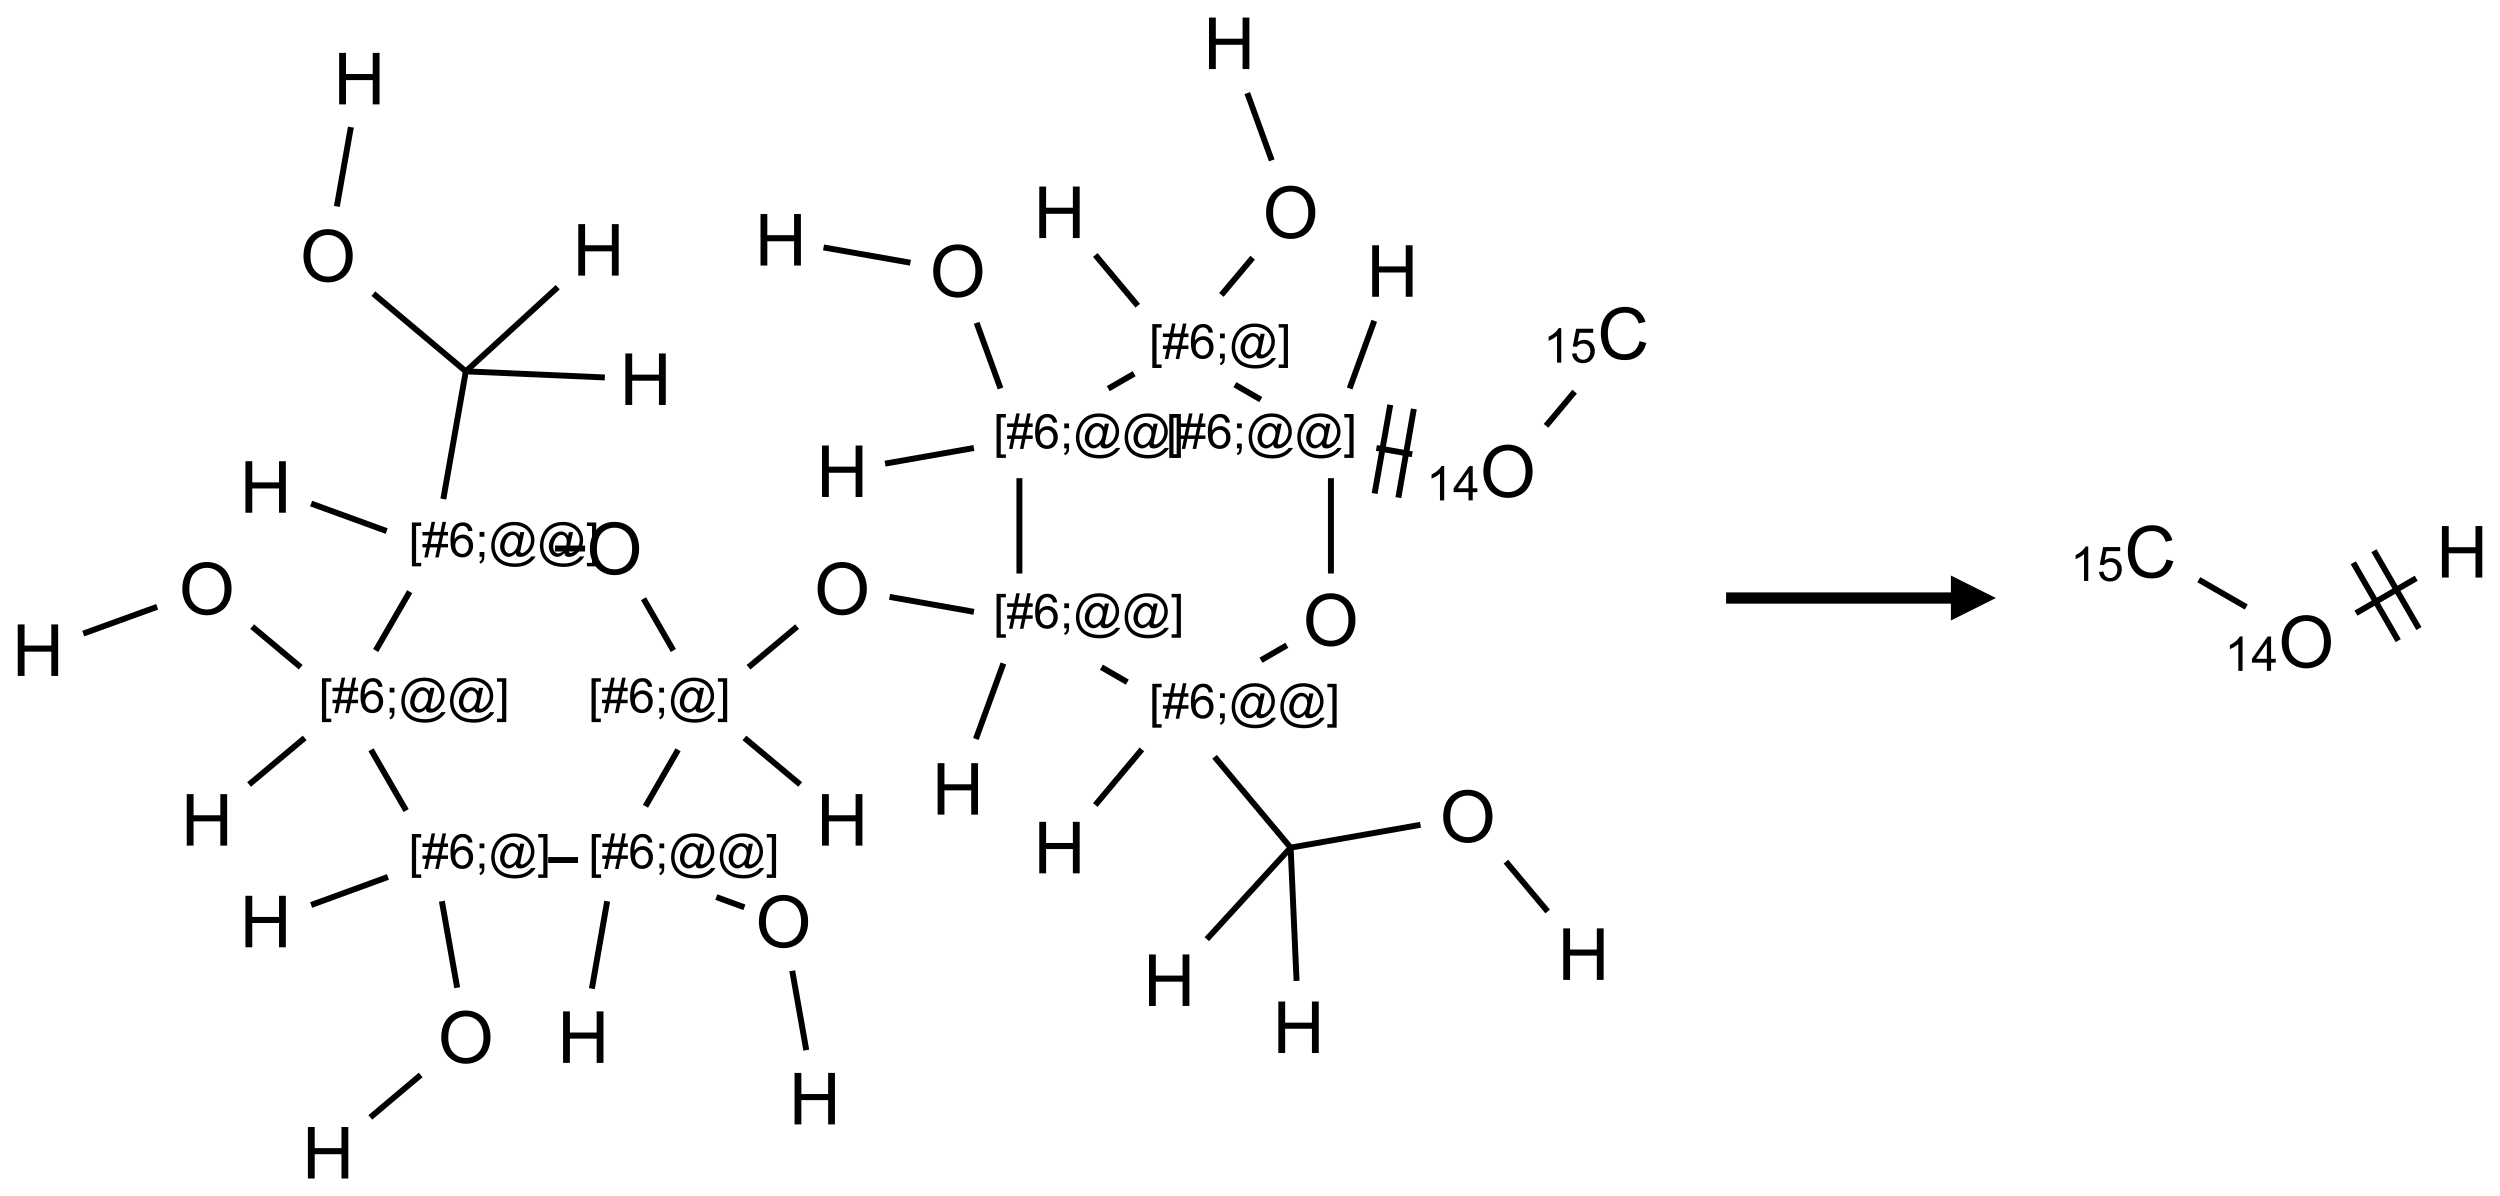 <?xml version="1.0" encoding="UTF-8"?>
<svg xmlns="http://www.w3.org/2000/svg" xmlns:xlink="http://www.w3.org/1999/xlink" width="556" height="266" viewBox="0 0 556 266">
<defs>
<g>
<g id="glyph-0-0">
<path d="M 2 0 L 2 -10 L 10 -10 L 10 0 Z M 2.25 -0.25 L 9.75 -0.25 L 9.75 -9.75 L 2.25 -9.75 Z M 2.25 -0.25 "/>
</g>
<g id="glyph-0-1">
<path d="M 0.773 -5.578 C 0.773 -7.48 1.285 -8.969 2.305 -10.043 C 3.324 -11.117 4.645 -11.656 6.258 -11.656 C 7.316 -11.656 8.27 -11.402 9.117 -10.898 C 9.965 -10.395 10.613 -9.688 11.059 -8.785 C 11.504 -7.883 11.727 -6.855 11.727 -5.711 C 11.727 -4.551 11.492 -3.512 11.023 -2.594 C 10.555 -1.676 9.891 -0.984 9.031 -0.512 C 8.172 -0.039 7.246 0.195 6.25 0.195 C 5.172 0.195 4.207 -0.066 3.359 -0.586 C 2.512 -1.105 1.867 -1.816 1.43 -2.719 C 0.992 -3.621 0.773 -4.574 0.773 -5.578 Z M 2.336 -5.555 C 2.336 -4.176 2.707 -3.086 3.449 -2.293 C 4.191 -1.5 5.121 -1.102 6.242 -1.102 C 7.383 -1.102 8.32 -1.504 9.059 -2.305 C 9.797 -3.105 10.164 -4.246 10.164 -5.719 C 10.164 -6.652 10.008 -7.465 9.691 -8.16 C 9.375 -8.855 8.914 -9.395 8.309 -9.777 C 7.703 -10.16 7.02 -10.352 6.266 -10.352 C 5.191 -10.352 4.27 -9.984 3.496 -9.246 C 2.723 -8.508 2.336 -7.277 2.336 -5.555 Z M 2.336 -5.555 "/>
</g>
<g id="glyph-0-2">
<path d="M 1.281 0 L 1.281 -11.453 L 2.797 -11.453 L 2.797 -6.75 L 8.75 -6.75 L 8.75 -11.453 L 10.266 -11.453 L 10.266 0 L 8.75 0 L 8.75 -5.398 L 2.797 -5.398 L 2.797 0 Z M 1.281 0 "/>
</g>
<g id="glyph-0-3">
<path d="M 9.406 -4.016 L 10.922 -3.633 C 10.605 -2.387 10.031 -1.438 9.207 -0.785 C 8.383 -0.133 7.371 0.195 6.18 0.195 C 4.945 0.195 3.941 -0.055 3.168 -0.559 C 2.395 -1.062 1.805 -1.789 1.402 -2.742 C 1 -3.695 0.797 -4.719 0.797 -5.812 C 0.797 -7.004 1.023 -8.047 1.48 -8.934 C 1.938 -9.82 2.586 -10.496 3.426 -10.957 C 4.266 -11.418 5.191 -11.648 6.203 -11.648 C 7.348 -11.648 8.312 -11.355 9.094 -10.773 C 9.875 -10.191 10.418 -9.371 10.727 -8.312 L 9.234 -7.961 C 8.969 -8.793 8.582 -9.402 8.078 -9.781 C 7.574 -10.16 6.938 -10.352 6.172 -10.352 C 5.293 -10.352 4.555 -10.141 3.965 -9.719 C 3.375 -9.297 2.957 -8.73 2.719 -8.02 C 2.48 -7.309 2.359 -6.574 2.359 -5.82 C 2.359 -4.848 2.5 -3.996 2.785 -3.27 C 3.07 -2.543 3.512 -2 4.109 -1.641 C 4.707 -1.281 5.355 -1.102 6.055 -1.102 C 6.902 -1.102 7.621 -1.348 8.211 -1.836 C 8.801 -2.324 9.199 -3.051 9.406 -4.016 Z M 9.406 -4.016 "/>
</g>
<g id="glyph-1-0">
<path d="M 1.332 0 L 1.332 -6.668 L 6.668 -6.668 L 6.668 0 Z M 1.5 -0.168 L 6.5 -0.168 L 6.5 -6.5 L 1.5 -6.5 Z M 1.5 -0.168 "/>
</g>
<g id="glyph-1-1">
<path d="M 0.723 2.121 L 0.723 -7.637 L 2.793 -7.637 L 2.793 -6.859 L 1.66 -6.859 L 1.66 1.344 L 2.793 1.344 L 2.793 2.121 Z M 0.723 2.121 "/>
</g>
<g id="glyph-1-2">
<path d="M 0.535 0.129 L 0.988 -2.09 L 0.109 -2.09 L 0.109 -2.863 L 1.145 -2.863 L 1.531 -4.754 L 0.109 -4.754 L 0.109 -5.531 L 1.688 -5.531 L 2.141 -7.766 L 2.922 -7.766 L 2.469 -5.531 L 4.109 -5.531 L 4.562 -7.766 L 5.348 -7.766 L 4.895 -5.531 L 5.797 -5.531 L 5.797 -4.754 L 4.738 -4.754 L 4.348 -2.863 L 5.797 -2.863 L 5.797 -2.09 L 4.191 -2.09 L 3.738 0.129 L 2.957 0.129 L 3.406 -2.09 L 1.77 -2.09 L 1.316 0.129 Z M 1.926 -2.863 L 3.562 -2.863 L 3.953 -4.754 L 2.312 -4.754 Z M 1.926 -2.863 "/>
</g>
<g id="glyph-1-3">
<path d="M 5.309 -5.766 L 4.375 -5.691 C 4.293 -6.059 4.172 -6.328 4.02 -6.496 C 3.766 -6.762 3.453 -6.895 3.082 -6.895 C 2.785 -6.895 2.523 -6.812 2.297 -6.645 C 2 -6.43 1.77 -6.117 1.598 -5.703 C 1.43 -5.289 1.34 -4.703 1.332 -3.938 C 1.559 -4.281 1.836 -4.535 2.16 -4.703 C 2.488 -4.871 2.828 -4.953 3.188 -4.953 C 3.812 -4.953 4.344 -4.723 4.785 -4.262 C 5.223 -3.801 5.441 -3.207 5.441 -2.48 C 5.441 -2 5.34 -1.555 5.133 -1.145 C 4.926 -0.73 4.641 -0.418 4.281 -0.199 C 3.922 0.02 3.512 0.129 3.051 0.129 C 2.27 0.129 1.633 -0.156 1.141 -0.73 C 0.648 -1.305 0.402 -2.254 0.402 -3.574 C 0.402 -5.051 0.672 -6.121 1.219 -6.793 C 1.695 -7.375 2.336 -7.668 3.141 -7.668 C 3.742 -7.668 4.234 -7.5 4.617 -7.16 C 5 -6.824 5.23 -6.359 5.309 -5.766 Z M 1.48 -2.473 C 1.48 -2.152 1.547 -1.844 1.684 -1.547 C 1.82 -1.25 2.016 -1.027 2.262 -0.871 C 2.508 -0.719 2.766 -0.641 3.035 -0.641 C 3.434 -0.641 3.773 -0.801 4.059 -1.121 C 4.344 -1.441 4.484 -1.875 4.484 -2.422 C 4.484 -2.949 4.344 -3.367 4.062 -3.668 C 3.781 -3.973 3.426 -4.125 3 -4.125 C 2.578 -4.125 2.219 -3.973 1.922 -3.668 C 1.625 -3.363 1.48 -2.969 1.48 -2.473 Z M 1.48 -2.473 "/>
</g>
<g id="glyph-1-4">
<path d="M 0.949 -4.465 L 0.949 -5.531 L 2.016 -5.531 L 2.016 -4.465 Z M 0.949 0 L 0.949 -1.066 L 2.016 -1.066 L 2.016 0 C 2.016 0.391 1.945 0.711 1.809 0.949 C 1.668 1.191 1.449 1.379 1.145 1.512 L 0.887 1.109 C 1.082 1.023 1.23 0.895 1.324 0.727 C 1.418 0.559 1.469 0.316 1.48 0 Z M 0.949 0 "/>
</g>
<g id="glyph-1-5">
<path d="M 6.047 -0.848 C 5.82 -0.59 5.57 -0.379 5.289 -0.223 C 5.008 -0.062 4.73 0.016 4.449 0.016 C 4.141 0.016 3.84 -0.074 3.547 -0.254 C 3.254 -0.434 3.02 -0.715 2.836 -1.09 C 2.652 -1.465 2.562 -1.875 2.562 -2.324 C 2.562 -2.875 2.703 -3.43 2.988 -3.98 C 3.27 -4.535 3.621 -4.953 4.043 -5.23 C 4.461 -5.508 4.871 -5.645 5.266 -5.645 C 5.566 -5.645 5.855 -5.566 6.129 -5.41 C 6.402 -5.25 6.641 -5.012 6.84 -4.688 L 7.016 -5.496 L 7.949 -5.496 L 7.199 -2 C 7.094 -1.516 7.043 -1.246 7.043 -1.191 C 7.043 -1.098 7.078 -1.02 7.148 -0.949 C 7.219 -0.883 7.305 -0.848 7.406 -0.848 C 7.59 -0.848 7.832 -0.953 8.129 -1.168 C 8.527 -1.445 8.84 -1.816 9.07 -2.285 C 9.301 -2.75 9.418 -3.234 9.418 -3.73 C 9.418 -4.309 9.27 -4.852 8.973 -5.355 C 8.676 -5.859 8.23 -6.262 7.645 -6.562 C 7.055 -6.863 6.406 -7.016 5.691 -7.016 C 4.879 -7.016 4.137 -6.824 3.465 -6.445 C 2.793 -6.066 2.273 -5.52 1.902 -4.809 C 1.535 -4.098 1.348 -3.34 1.348 -2.527 C 1.348 -1.676 1.535 -0.941 1.902 -0.328 C 2.273 0.285 2.809 0.742 3.508 1.035 C 4.207 1.328 4.984 1.473 5.832 1.473 C 6.742 1.473 7.504 1.32 8.121 1.016 C 8.734 0.711 9.195 0.34 9.5 -0.098 L 10.441 -0.098 C 10.266 0.266 9.961 0.637 9.531 1.016 C 9.102 1.395 8.59 1.695 7.996 1.914 C 7.402 2.133 6.688 2.246 5.848 2.246 C 5.078 2.246 4.367 2.145 3.715 1.949 C 3.066 1.75 2.512 1.453 2.051 1.055 C 1.594 0.656 1.25 0.199 1.016 -0.316 C 0.723 -0.973 0.578 -1.684 0.578 -2.441 C 0.578 -3.289 0.75 -4.098 1.098 -4.863 C 1.523 -5.805 2.125 -6.527 2.902 -7.027 C 3.684 -7.527 4.629 -7.777 5.738 -7.777 C 6.602 -7.777 7.375 -7.602 8.059 -7.246 C 8.746 -6.895 9.285 -6.371 9.684 -5.672 C 10.02 -5.07 10.188 -4.418 10.188 -3.715 C 10.188 -2.707 9.832 -1.812 9.125 -1.031 C 8.492 -0.328 7.801 0.02 7.051 0.02 C 6.812 0.02 6.617 -0.016 6.473 -0.09 C 6.324 -0.16 6.215 -0.266 6.145 -0.402 C 6.102 -0.488 6.066 -0.637 6.047 -0.848 Z M 3.527 -2.262 C 3.527 -1.785 3.641 -1.414 3.863 -1.152 C 4.09 -0.887 4.348 -0.754 4.641 -0.754 C 4.836 -0.754 5.039 -0.812 5.254 -0.93 C 5.469 -1.047 5.676 -1.219 5.871 -1.449 C 6.066 -1.676 6.23 -1.969 6.355 -2.32 C 6.48 -2.672 6.543 -3.027 6.543 -3.379 C 6.543 -3.852 6.426 -4.219 6.191 -4.48 C 5.957 -4.738 5.672 -4.871 5.332 -4.871 C 5.109 -4.871 4.902 -4.812 4.707 -4.699 C 4.512 -4.586 4.32 -4.406 4.137 -4.156 C 3.953 -3.906 3.805 -3.602 3.691 -3.246 C 3.582 -2.887 3.527 -2.559 3.527 -2.262 Z M 3.527 -2.262 "/>
</g>
<g id="glyph-1-6">
<path d="M 2.27 2.121 L 0.203 2.121 L 0.203 1.344 L 1.332 1.344 L 1.332 -6.859 L 0.203 -6.859 L 0.203 -7.637 L 2.27 -7.637 Z M 2.27 2.121 "/>
</g>
<g id="glyph-1-7">
<path d="M 3.973 0 L 3.035 0 L 3.035 -5.973 C 2.809 -5.758 2.516 -5.543 2.148 -5.328 C 1.781 -5.113 1.453 -4.953 1.16 -4.844 L 1.16 -5.75 C 1.684 -5.996 2.145 -6.297 2.535 -6.645 C 2.93 -6.996 3.207 -7.336 3.371 -7.668 L 3.973 -7.668 Z M 3.973 0 "/>
</g>
<g id="glyph-1-8">
<path d="M 3.449 0 L 3.449 -1.828 L 0.137 -1.828 L 0.137 -2.688 L 3.621 -7.637 L 4.387 -7.637 L 4.387 -2.688 L 5.418 -2.688 L 5.418 -1.828 L 4.387 -1.828 L 4.387 0 Z M 3.449 -2.688 L 3.449 -6.129 L 1.059 -2.688 Z M 3.449 -2.688 "/>
</g>
<g id="glyph-1-9">
<path d="M 0.441 -2 L 1.426 -2.082 C 1.5 -1.605 1.668 -1.242 1.934 -1.004 C 2.199 -0.762 2.52 -0.641 2.895 -0.641 C 3.348 -0.641 3.73 -0.812 4.043 -1.152 C 4.355 -1.492 4.512 -1.941 4.512 -2.504 C 4.512 -3.039 4.359 -3.461 4.059 -3.77 C 3.758 -4.078 3.367 -4.234 2.879 -4.234 C 2.578 -4.234 2.305 -4.164 2.062 -4.027 C 1.82 -3.891 1.629 -3.715 1.488 -3.496 L 0.609 -3.609 L 1.348 -7.531 L 5.145 -7.531 L 5.145 -6.637 L 2.098 -6.637 L 1.688 -4.582 C 2.145 -4.902 2.625 -5.062 3.129 -5.062 C 3.797 -5.062 4.359 -4.832 4.816 -4.371 C 5.277 -3.91 5.504 -3.312 5.504 -2.59 C 5.504 -1.898 5.305 -1.301 4.902 -0.797 C 4.41 -0.18 3.742 0.129 2.895 0.129 C 2.199 0.129 1.633 -0.062 1.195 -0.453 C 0.758 -0.844 0.504 -1.359 0.441 -2 Z M 0.441 -2 "/>
</g>
</g>
</defs>
<path fill="none" stroke-width="0.033" stroke-linecap="butt" stroke-linejoin="miter" stroke="rgb(0%, 0%, 0%)" stroke-opacity="1" stroke-miterlimit="10" d="M 1.865 1.392 L 2.379 1.824 " transform="matrix(40, 0, 0, 40, 8.436, 9.631)"/>
<path fill="none" stroke-width="0.033" stroke-linecap="butt" stroke-linejoin="miter" stroke="rgb(0%, 0%, 0%)" stroke-opacity="1" stroke-miterlimit="10" d="M 2.379 1.824 L 2.254 2.534 " transform="matrix(40, 0, 0, 40, 8.436, 9.631)"/>
<path fill="none" stroke-width="0.033" stroke-linecap="butt" stroke-linejoin="miter" stroke="rgb(0%, 0%, 0%)" stroke-opacity="1" stroke-miterlimit="10" d="M 1.939 2.712 L 1.519 2.559 " transform="matrix(40, 0, 0, 40, 8.436, 9.631)"/>
<path fill="none" stroke-width="0.033" stroke-linecap="butt" stroke-linejoin="miter" stroke="rgb(0%, 0%, 0%)" stroke-opacity="1" stroke-miterlimit="10" d="M 2.875 2.809 L 3.042 2.809 " transform="matrix(40, 0, 0, 40, 8.436, 9.631)"/>
<path fill="none" stroke-width="0.033" stroke-linecap="butt" stroke-linejoin="miter" stroke="rgb(0%, 0%, 0%)" stroke-opacity="1" stroke-miterlimit="10" d="M 3.367 3.088 L 3.533 3.376 " transform="matrix(40, 0, 0, 40, 8.436, 9.631)"/>
<path fill="none" stroke-width="0.033" stroke-linecap="butt" stroke-linejoin="miter" stroke="rgb(0%, 0%, 0%)" stroke-opacity="1" stroke-miterlimit="10" d="M 3.951 3.469 L 4.221 3.243 " transform="matrix(40, 0, 0, 40, 8.436, 9.631)"/>
<path fill="none" stroke-width="0.033" stroke-linecap="butt" stroke-linejoin="miter" stroke="rgb(0%, 0%, 0%)" stroke-opacity="1" stroke-miterlimit="10" d="M 4.735 3.078 L 5.204 3.161 " transform="matrix(40, 0, 0, 40, 8.436, 9.631)"/>
<path fill="none" stroke-width="0.033" stroke-linecap="butt" stroke-linejoin="miter" stroke="rgb(0%, 0%, 0%)" stroke-opacity="1" stroke-miterlimit="10" d="M 5.368 3.448 L 5.215 3.868 " transform="matrix(40, 0, 0, 40, 8.436, 9.631)"/>
<path fill="none" stroke-width="0.033" stroke-linecap="butt" stroke-linejoin="miter" stroke="rgb(0%, 0%, 0%)" stroke-opacity="1" stroke-miterlimit="10" d="M 5.457 2.948 L 5.457 2.418 " transform="matrix(40, 0, 0, 40, 8.436, 9.631)"/>
<path fill="none" stroke-width="0.033" stroke-linecap="butt" stroke-linejoin="miter" stroke="rgb(0%, 0%, 0%)" stroke-opacity="1" stroke-miterlimit="10" d="M 5.352 1.919 L 5.219 1.554 " transform="matrix(40, 0, 0, 40, 8.436, 9.631)"/>
<path fill="none" stroke-width="0.033" stroke-linecap="butt" stroke-linejoin="miter" stroke="rgb(0%, 0%, 0%)" stroke-opacity="1" stroke-miterlimit="10" d="M 4.851 1.22 L 4.368 1.135 " transform="matrix(40, 0, 0, 40, 8.436, 9.631)"/>
<path fill="none" stroke-width="0.033" stroke-linecap="butt" stroke-linejoin="miter" stroke="rgb(0%, 0%, 0%)" stroke-opacity="1" stroke-miterlimit="10" d="M 5.204 2.25 L 4.71 2.337 " transform="matrix(40, 0, 0, 40, 8.436, 9.631)"/>
<path fill="none" stroke-width="0.033" stroke-linecap="butt" stroke-linejoin="miter" stroke="rgb(0%, 0%, 0%)" stroke-opacity="1" stroke-miterlimit="10" d="M 5.951 1.92 L 6.095 1.837 " transform="matrix(40, 0, 0, 40, 8.436, 9.631)"/>
<path fill="none" stroke-width="0.033" stroke-linecap="butt" stroke-linejoin="miter" stroke="rgb(0%, 0%, 0%)" stroke-opacity="1" stroke-miterlimit="10" d="M 6.58 1.399 L 6.754 1.192 " transform="matrix(40, 0, 0, 40, 8.436, 9.631)"/>
<path fill="none" stroke-width="0.033" stroke-linecap="butt" stroke-linejoin="miter" stroke="rgb(0%, 0%, 0%)" stroke-opacity="1" stroke-miterlimit="10" d="M 6.86 0.651 L 6.724 0.277 " transform="matrix(40, 0, 0, 40, 8.436, 9.631)"/>
<path fill="none" stroke-width="0.033" stroke-linecap="butt" stroke-linejoin="miter" stroke="rgb(0%, 0%, 0%)" stroke-opacity="1" stroke-miterlimit="10" d="M 6.115 1.459 L 5.879 1.177 " transform="matrix(40, 0, 0, 40, 8.436, 9.631)"/>
<path fill="none" stroke-width="0.033" stroke-linecap="butt" stroke-linejoin="miter" stroke="rgb(0%, 0%, 0%)" stroke-opacity="1" stroke-miterlimit="10" d="M 6.655 1.898 L 6.799 1.981 " transform="matrix(40, 0, 0, 40, 8.436, 9.631)"/>
<path fill="none" stroke-width="0.033" stroke-linecap="butt" stroke-linejoin="miter" stroke="rgb(0%, 0%, 0%)" stroke-opacity="1" stroke-miterlimit="10" d="M 7.442 2.25 L 7.641 2.285 " transform="matrix(40, 0, 0, 40, 8.436, 9.631)"/>
<path fill="none" stroke-width="0.033" stroke-linecap="butt" stroke-linejoin="miter" stroke="rgb(0%, 0%, 0%)" stroke-opacity="1" stroke-miterlimit="10" d="M 7.564 2.526 L 7.65 2.033 " transform="matrix(40, 0, 0, 40, 8.436, 9.631)"/>
<path fill="none" stroke-width="0.033" stroke-linecap="butt" stroke-linejoin="miter" stroke="rgb(0%, 0%, 0%)" stroke-opacity="1" stroke-miterlimit="10" d="M 7.432 2.503 L 7.519 2.01 " transform="matrix(40, 0, 0, 40, 8.436, 9.631)"/>
<path fill="none" stroke-width="0.033" stroke-linecap="butt" stroke-linejoin="miter" stroke="rgb(0%, 0%, 0%)" stroke-opacity="1" stroke-miterlimit="10" d="M 8.385 2.127 L 8.544 1.937 " transform="matrix(40, 0, 0, 40, 8.436, 9.631)"/>
<path fill="none" stroke-width="0.033" stroke-linecap="butt" stroke-linejoin="miter" stroke="rgb(0%, 0%, 0%)" stroke-opacity="1" stroke-miterlimit="10" d="M 7.293 1.919 L 7.43 1.543 " transform="matrix(40, 0, 0, 40, 8.436, 9.631)"/>
<path fill="none" stroke-width="0.033" stroke-linecap="butt" stroke-linejoin="miter" stroke="rgb(0%, 0%, 0%)" stroke-opacity="1" stroke-miterlimit="10" d="M 7.189 2.418 L 7.189 2.948 " transform="matrix(40, 0, 0, 40, 8.436, 9.631)"/>
<path fill="none" stroke-width="0.033" stroke-linecap="butt" stroke-linejoin="miter" stroke="rgb(0%, 0%, 0%)" stroke-opacity="1" stroke-miterlimit="10" d="M 6.944 3.347 L 6.8 3.43 " transform="matrix(40, 0, 0, 40, 8.436, 9.631)"/>
<path fill="none" stroke-width="0.033" stroke-linecap="butt" stroke-linejoin="miter" stroke="rgb(0%, 0%, 0%)" stroke-opacity="1" stroke-miterlimit="10" d="M 6.057 3.552 L 5.913 3.469 " transform="matrix(40, 0, 0, 40, 8.436, 9.631)"/>
<path fill="none" stroke-width="0.033" stroke-linecap="butt" stroke-linejoin="miter" stroke="rgb(0%, 0%, 0%)" stroke-opacity="1" stroke-miterlimit="10" d="M 6.542 3.967 L 6.965 4.472 " transform="matrix(40, 0, 0, 40, 8.436, 9.631)"/>
<path fill="none" stroke-width="0.033" stroke-linecap="butt" stroke-linejoin="miter" stroke="rgb(0%, 0%, 0%)" stroke-opacity="1" stroke-miterlimit="10" d="M 6.965 4.472 L 7.687 4.345 " transform="matrix(40, 0, 0, 40, 8.436, 9.631)"/>
<path fill="none" stroke-width="0.033" stroke-linecap="butt" stroke-linejoin="miter" stroke="rgb(0%, 0%, 0%)" stroke-opacity="1" stroke-miterlimit="10" d="M 8.162 4.55 L 8.394 4.827 " transform="matrix(40, 0, 0, 40, 8.436, 9.631)"/>
<path fill="none" stroke-width="0.033" stroke-linecap="butt" stroke-linejoin="miter" stroke="rgb(0%, 0%, 0%)" stroke-opacity="1" stroke-miterlimit="10" d="M 6.965 4.472 L 6.499 4.981 " transform="matrix(40, 0, 0, 40, 8.436, 9.631)"/>
<path fill="none" stroke-width="0.033" stroke-linecap="butt" stroke-linejoin="miter" stroke="rgb(0%, 0%, 0%)" stroke-opacity="1" stroke-miterlimit="10" d="M 6.965 4.472 L 6.998 5.213 " transform="matrix(40, 0, 0, 40, 8.436, 9.631)"/>
<path fill="none" stroke-width="0.033" stroke-linecap="butt" stroke-linejoin="miter" stroke="rgb(0%, 0%, 0%)" stroke-opacity="1" stroke-miterlimit="10" d="M 6.138 3.926 L 5.879 4.235 " transform="matrix(40, 0, 0, 40, 8.436, 9.631)"/>
<path fill="none" stroke-width="0.033" stroke-linecap="butt" stroke-linejoin="miter" stroke="rgb(0%, 0%, 0%)" stroke-opacity="1" stroke-miterlimit="10" d="M 3.928 3.862 L 4.238 4.121 " transform="matrix(40, 0, 0, 40, 8.436, 9.631)"/>
<path fill="none" stroke-width="0.033" stroke-linecap="butt" stroke-linejoin="miter" stroke="rgb(0%, 0%, 0%)" stroke-opacity="1" stroke-miterlimit="10" d="M 3.559 3.928 L 3.378 4.242 " transform="matrix(40, 0, 0, 40, 8.436, 9.631)"/>
<path fill="none" stroke-width="0.033" stroke-linecap="butt" stroke-linejoin="miter" stroke="rgb(0%, 0%, 0%)" stroke-opacity="1" stroke-miterlimit="10" d="M 3.772 4.747 L 3.928 4.804 " transform="matrix(40, 0, 0, 40, 8.436, 9.631)"/>
<path fill="none" stroke-width="0.033" stroke-linecap="butt" stroke-linejoin="miter" stroke="rgb(0%, 0%, 0%)" stroke-opacity="1" stroke-miterlimit="10" d="M 4.194 5.157 L 4.272 5.598 " transform="matrix(40, 0, 0, 40, 8.436, 9.631)"/>
<path fill="none" stroke-width="0.033" stroke-linecap="butt" stroke-linejoin="miter" stroke="rgb(0%, 0%, 0%)" stroke-opacity="1" stroke-miterlimit="10" d="M 3.165 4.77 L 3.08 5.256 " transform="matrix(40, 0, 0, 40, 8.436, 9.631)"/>
<path fill="none" stroke-width="0.033" stroke-linecap="butt" stroke-linejoin="miter" stroke="rgb(0%, 0%, 0%)" stroke-opacity="1" stroke-miterlimit="10" d="M 3.003 4.541 L 2.837 4.541 " transform="matrix(40, 0, 0, 40, 8.436, 9.631)"/>
<path fill="none" stroke-width="0.033" stroke-linecap="butt" stroke-linejoin="miter" stroke="rgb(0%, 0%, 0%)" stroke-opacity="1" stroke-miterlimit="10" d="M 2.246 4.77 L 2.331 5.251 " transform="matrix(40, 0, 0, 40, 8.436, 9.631)"/>
<path fill="none" stroke-width="0.033" stroke-linecap="butt" stroke-linejoin="miter" stroke="rgb(0%, 0%, 0%)" stroke-opacity="1" stroke-miterlimit="10" d="M 2.128 5.736 L 1.848 5.972 " transform="matrix(40, 0, 0, 40, 8.436, 9.631)"/>
<path fill="none" stroke-width="0.033" stroke-linecap="butt" stroke-linejoin="miter" stroke="rgb(0%, 0%, 0%)" stroke-opacity="1" stroke-miterlimit="10" d="M 1.946 4.635 L 1.519 4.791 " transform="matrix(40, 0, 0, 40, 8.436, 9.631)"/>
<path fill="none" stroke-width="0.033" stroke-linecap="butt" stroke-linejoin="miter" stroke="rgb(0%, 0%, 0%)" stroke-opacity="1" stroke-miterlimit="10" d="M 2.047 4.266 L 1.852 3.928 " transform="matrix(40, 0, 0, 40, 8.436, 9.631)"/>
<path fill="none" stroke-width="0.033" stroke-linecap="butt" stroke-linejoin="miter" stroke="rgb(0%, 0%, 0%)" stroke-opacity="1" stroke-miterlimit="10" d="M 1.878 3.376 L 2.067 3.049 " transform="matrix(40, 0, 0, 40, 8.436, 9.631)"/>
<path fill="none" stroke-width="0.033" stroke-linecap="butt" stroke-linejoin="miter" stroke="rgb(0%, 0%, 0%)" stroke-opacity="1" stroke-miterlimit="10" d="M 1.461 3.469 L 1.191 3.243 " transform="matrix(40, 0, 0, 40, 8.436, 9.631)"/>
<path fill="none" stroke-width="0.033" stroke-linecap="butt" stroke-linejoin="miter" stroke="rgb(0%, 0%, 0%)" stroke-opacity="1" stroke-miterlimit="10" d="M 0.663 3.133 L 0.252 3.282 " transform="matrix(40, 0, 0, 40, 8.436, 9.631)"/>
<path fill="none" stroke-width="0.033" stroke-linecap="butt" stroke-linejoin="miter" stroke="rgb(0%, 0%, 0%)" stroke-opacity="1" stroke-miterlimit="10" d="M 1.483 3.862 L 1.174 4.121 " transform="matrix(40, 0, 0, 40, 8.436, 9.631)"/>
<path fill="none" stroke-width="0.033" stroke-linecap="butt" stroke-linejoin="miter" stroke="rgb(0%, 0%, 0%)" stroke-opacity="1" stroke-miterlimit="10" d="M 2.379 1.824 L 3.152 1.858 " transform="matrix(40, 0, 0, 40, 8.436, 9.631)"/>
<path fill="none" stroke-width="0.033" stroke-linecap="butt" stroke-linejoin="miter" stroke="rgb(0%, 0%, 0%)" stroke-opacity="1" stroke-miterlimit="10" d="M 2.379 1.824 L 2.89 1.356 " transform="matrix(40, 0, 0, 40, 8.436, 9.631)"/>
<path fill="none" stroke-width="0.033" stroke-linecap="butt" stroke-linejoin="miter" stroke="rgb(0%, 0%, 0%)" stroke-opacity="1" stroke-miterlimit="10" d="M 1.662 0.907 L 1.74 0.466 " transform="matrix(40, 0, 0, 40, 8.436, 9.631)"/>
<g fill="rgb(0%, 0%, 0%)" fill-opacity="1">
<use xlink:href="#glyph-0-1" x="66.719" y="62.613"/>
</g>
<g fill="rgb(0%, 0%, 0%)" fill-opacity="1">
<use xlink:href="#glyph-1-1" x="90.879" y="123.836"/>
<use xlink:href="#glyph-1-2" x="93.842" y="123.836"/>
<use xlink:href="#glyph-1-3" x="99.775" y="123.836"/>
<use xlink:href="#glyph-1-4" x="105.707" y="123.836"/>
<use xlink:href="#glyph-1-5" x="108.671" y="123.836"/>
<use xlink:href="#glyph-1-5" x="119.499" y="123.836"/>
<use xlink:href="#glyph-1-6" x="130.327" y="123.836"/>
</g>
<g fill="rgb(0%, 0%, 0%)" fill-opacity="1">
<use xlink:href="#glyph-0-2" x="53.305" y="114.031"/>
</g>
<g fill="rgb(0%, 0%, 0%)" fill-opacity="1">
<use xlink:href="#glyph-0-1" x="130.418" y="127.715"/>
</g>
<g fill="rgb(0%, 0%, 0%)" fill-opacity="1">
<use xlink:href="#glyph-1-1" x="130.836" y="158.477"/>
<use xlink:href="#glyph-1-2" x="133.799" y="158.477"/>
<use xlink:href="#glyph-1-3" x="139.732" y="158.477"/>
<use xlink:href="#glyph-1-4" x="145.664" y="158.477"/>
<use xlink:href="#glyph-1-5" x="148.628" y="158.477"/>
<use xlink:href="#glyph-1-6" x="159.456" y="158.477"/>
</g>
<g fill="rgb(0%, 0%, 0%)" fill-opacity="1">
<use xlink:href="#glyph-0-1" x="181.059" y="136.645"/>
</g>
<g fill="rgb(0%, 0%, 0%)" fill-opacity="1">
<use xlink:href="#glyph-1-1" x="220.91" y="139.715"/>
<use xlink:href="#glyph-1-2" x="223.874" y="139.715"/>
<use xlink:href="#glyph-1-3" x="229.806" y="139.715"/>
<use xlink:href="#glyph-1-4" x="235.738" y="139.715"/>
<use xlink:href="#glyph-1-5" x="238.702" y="139.715"/>
<use xlink:href="#glyph-1-5" x="249.53" y="139.715"/>
<use xlink:href="#glyph-1-6" x="260.358" y="139.715"/>
</g>
<g fill="rgb(0%, 0%, 0%)" fill-opacity="1">
<use xlink:href="#glyph-0-2" x="207.246" y="181.176"/>
</g>
<g fill="rgb(0%, 0%, 0%)" fill-opacity="1">
<use xlink:href="#glyph-1-1" x="220.91" y="99.715"/>
<use xlink:href="#glyph-1-2" x="223.874" y="99.715"/>
<use xlink:href="#glyph-1-3" x="229.806" y="99.715"/>
<use xlink:href="#glyph-1-4" x="235.738" y="99.715"/>
<use xlink:href="#glyph-1-5" x="238.702" y="99.715"/>
<use xlink:href="#glyph-1-5" x="249.53" y="99.715"/>
<use xlink:href="#glyph-1-6" x="260.358" y="99.715"/>
</g>
<g fill="rgb(0%, 0%, 0%)" fill-opacity="1">
<use xlink:href="#glyph-0-1" x="206.77" y="66.004"/>
</g>
<g fill="rgb(0%, 0%, 0%)" fill-opacity="1">
<use xlink:href="#glyph-0-2" x="167.855" y="59.055"/>
</g>
<g fill="rgb(0%, 0%, 0%)" fill-opacity="1">
<use xlink:href="#glyph-0-2" x="181.535" y="110.535"/>
</g>
<g fill="rgb(0%, 0%, 0%)" fill-opacity="1">
<use xlink:href="#glyph-1-1" x="255.551" y="79.715"/>
<use xlink:href="#glyph-1-2" x="258.514" y="79.715"/>
<use xlink:href="#glyph-1-3" x="264.447" y="79.715"/>
<use xlink:href="#glyph-1-4" x="270.379" y="79.715"/>
<use xlink:href="#glyph-1-5" x="273.342" y="79.715"/>
<use xlink:href="#glyph-1-6" x="284.171" y="79.715"/>
</g>
<g fill="rgb(0%, 0%, 0%)" fill-opacity="1">
<use xlink:href="#glyph-0-1" x="280.801" y="52.949"/>
</g>
<g fill="rgb(0%, 0%, 0%)" fill-opacity="1">
<use xlink:href="#glyph-0-2" x="267.598" y="15.359"/>
</g>
<g fill="rgb(0%, 0%, 0%)" fill-opacity="1">
<use xlink:href="#glyph-0-2" x="229.855" y="52.945"/>
</g>
<g fill="rgb(0%, 0%, 0%)" fill-opacity="1">
<use xlink:href="#glyph-1-1" x="259.324" y="99.715"/>
<use xlink:href="#glyph-1-2" x="262.288" y="99.715"/>
<use xlink:href="#glyph-1-3" x="268.22" y="99.715"/>
<use xlink:href="#glyph-1-4" x="274.152" y="99.715"/>
<use xlink:href="#glyph-1-5" x="277.116" y="99.715"/>
<use xlink:href="#glyph-1-5" x="287.944" y="99.715"/>
<use xlink:href="#glyph-1-6" x="298.772" y="99.715"/>
</g>
<g fill="rgb(0%, 0%, 0%)" fill-opacity="1">
<use xlink:href="#glyph-0-1" x="329.125" y="110.539"/>
</g>
<g fill="rgb(0%, 0%, 0%)" fill-opacity="1">
<use xlink:href="#glyph-1-7" x="317.215" y="111.285"/>
<use xlink:href="#glyph-1-8" x="323.147" y="111.285"/>
</g>
<g fill="rgb(0%, 0%, 0%)" fill-opacity="1">
<use xlink:href="#glyph-0-3" x="355.227" y="79.891"/>
</g>
<g fill="rgb(0%, 0%, 0%)" fill-opacity="1">
<use xlink:href="#glyph-1-7" x="343.25" y="80.645"/>
<use xlink:href="#glyph-1-9" x="349.182" y="80.645"/>
</g>
<g fill="rgb(0%, 0%, 0%)" fill-opacity="1">
<use xlink:href="#glyph-0-2" x="303.891" y="66"/>
</g>
<g fill="rgb(0%, 0%, 0%)" fill-opacity="1">
<use xlink:href="#glyph-0-1" x="289.73" y="143.594"/>
</g>
<g fill="rgb(0%, 0%, 0%)" fill-opacity="1">
<use xlink:href="#glyph-1-1" x="255.551" y="159.715"/>
<use xlink:href="#glyph-1-2" x="258.514" y="159.715"/>
<use xlink:href="#glyph-1-3" x="264.447" y="159.715"/>
<use xlink:href="#glyph-1-4" x="270.379" y="159.715"/>
<use xlink:href="#glyph-1-5" x="273.342" y="159.715"/>
<use xlink:href="#glyph-1-5" x="284.171" y="159.715"/>
<use xlink:href="#glyph-1-6" x="294.999" y="159.715"/>
</g>
<g fill="rgb(0%, 0%, 0%)" fill-opacity="1">
<use xlink:href="#glyph-0-1" x="320.195" y="187.289"/>
</g>
<g fill="rgb(0%, 0%, 0%)" fill-opacity="1">
<use xlink:href="#glyph-0-2" x="346.383" y="217.926"/>
</g>
<g fill="rgb(0%, 0%, 0%)" fill-opacity="1">
<use xlink:href="#glyph-0-2" x="254.254" y="223.723"/>
</g>
<g fill="rgb(0%, 0%, 0%)" fill-opacity="1">
<use xlink:href="#glyph-0-2" x="283.023" y="234.191"/>
</g>
<g fill="rgb(0%, 0%, 0%)" fill-opacity="1">
<use xlink:href="#glyph-0-2" x="229.855" y="194.23"/>
</g>
<g fill="rgb(0%, 0%, 0%)" fill-opacity="1">
<use xlink:href="#glyph-0-2" x="181.535" y="188.066"/>
</g>
<g fill="rgb(0%, 0%, 0%)" fill-opacity="1">
<use xlink:href="#glyph-1-1" x="130.879" y="193.121"/>
<use xlink:href="#glyph-1-2" x="133.842" y="193.121"/>
<use xlink:href="#glyph-1-3" x="139.775" y="193.121"/>
<use xlink:href="#glyph-1-4" x="145.707" y="193.121"/>
<use xlink:href="#glyph-1-5" x="148.671" y="193.121"/>
<use xlink:href="#glyph-1-5" x="159.499" y="193.121"/>
<use xlink:href="#glyph-1-6" x="170.327" y="193.121"/>
</g>
<g fill="rgb(0%, 0%, 0%)" fill-opacity="1">
<use xlink:href="#glyph-0-1" x="168.004" y="210.68"/>
</g>
<g fill="rgb(0%, 0%, 0%)" fill-opacity="1">
<use xlink:href="#glyph-0-2" x="175.426" y="250.066"/>
</g>
<g fill="rgb(0%, 0%, 0%)" fill-opacity="1">
<use xlink:href="#glyph-0-2" x="123.945" y="236.387"/>
</g>
<g fill="rgb(0%, 0%, 0%)" fill-opacity="1">
<use xlink:href="#glyph-1-1" x="90.879" y="193.121"/>
<use xlink:href="#glyph-1-2" x="93.842" y="193.121"/>
<use xlink:href="#glyph-1-3" x="99.775" y="193.121"/>
<use xlink:href="#glyph-1-4" x="105.707" y="193.121"/>
<use xlink:href="#glyph-1-5" x="108.671" y="193.121"/>
<use xlink:href="#glyph-1-6" x="119.499" y="193.121"/>
</g>
<g fill="rgb(0%, 0%, 0%)" fill-opacity="1">
<use xlink:href="#glyph-0-1" x="97.363" y="236.391"/>
</g>
<g fill="rgb(0%, 0%, 0%)" fill-opacity="1">
<use xlink:href="#glyph-0-2" x="67.195" y="262.098"/>
</g>
<g fill="rgb(0%, 0%, 0%)" fill-opacity="1">
<use xlink:href="#glyph-0-2" x="53.305" y="210.676"/>
</g>
<g fill="rgb(0%, 0%, 0%)" fill-opacity="1">
<use xlink:href="#glyph-1-1" x="70.879" y="158.477"/>
<use xlink:href="#glyph-1-2" x="73.842" y="158.477"/>
<use xlink:href="#glyph-1-3" x="79.775" y="158.477"/>
<use xlink:href="#glyph-1-4" x="85.707" y="158.477"/>
<use xlink:href="#glyph-1-5" x="88.671" y="158.477"/>
<use xlink:href="#glyph-1-5" x="99.499" y="158.477"/>
<use xlink:href="#glyph-1-6" x="110.327" y="158.477"/>
</g>
<g fill="rgb(0%, 0%, 0%)" fill-opacity="1">
<use xlink:href="#glyph-0-1" x="39.773" y="136.645"/>
</g>
<g fill="rgb(0%, 0%, 0%)" fill-opacity="1">
<use xlink:href="#glyph-0-2" x="2.664" y="150.324"/>
</g>
<g fill="rgb(0%, 0%, 0%)" fill-opacity="1">
<use xlink:href="#glyph-0-2" x="40.25" y="188.066"/>
</g>
<g fill="rgb(0%, 0%, 0%)" fill-opacity="1">
<use xlink:href="#glyph-0-2" x="137.801" y="90.066"/>
</g>
<g fill="rgb(0%, 0%, 0%)" fill-opacity="1">
<use xlink:href="#glyph-0-2" x="127.328" y="61.297"/>
</g>
<g fill="rgb(0%, 0%, 0%)" fill-opacity="1">
<use xlink:href="#glyph-0-2" x="74.145" y="23.215"/>
</g>
<path fill-rule="nonzero" fill="rgb(0%, 0%, 0%)" fill-opacity="1" d="M 383.879 134.25 L 433.879 134.25 L 433.879 138 L 443.879 133 L 433.879 128 L 433.879 131.75 L 383.879 131.75 "/>
<path fill="none" stroke-width="0.033" stroke-linecap="butt" stroke-linejoin="miter" stroke="rgb(0%, 0%, 0%)" stroke-opacity="1" stroke-miterlimit="10" d="M 0.532 0.307 L 0.268 0.155 " transform="matrix(40, 0, 0, 40, 478.287, 122.721)"/>
<path fill="none" stroke-width="0.033" stroke-linecap="butt" stroke-linejoin="miter" stroke="rgb(0%, 0%, 0%)" stroke-opacity="1" stroke-miterlimit="10" d="M 1.142 0.341 L 1.477 0.147 " transform="matrix(40, 0, 0, 40, 478.287, 122.721)"/>
<path fill="none" stroke-width="0.033" stroke-linecap="butt" stroke-linejoin="miter" stroke="rgb(0%, 0%, 0%)" stroke-opacity="1" stroke-miterlimit="10" d="M 1.492 0.427 L 1.242 -0.006 " transform="matrix(40, 0, 0, 40, 478.287, 122.721)"/>
<path fill="none" stroke-width="0.033" stroke-linecap="butt" stroke-linejoin="miter" stroke="rgb(0%, 0%, 0%)" stroke-opacity="1" stroke-miterlimit="10" d="M 1.377 0.494 L 1.127 0.061 " transform="matrix(40, 0, 0, 40, 478.287, 122.721)"/>
<g fill="rgb(0%, 0%, 0%)" fill-opacity="1">
<use xlink:href="#glyph-0-1" x="506.68" y="148.453"/>
</g>
<g fill="rgb(0%, 0%, 0%)" fill-opacity="1">
<use xlink:href="#glyph-1-7" x="494.77" y="149.199"/>
<use xlink:href="#glyph-1-8" x="500.702" y="149.199"/>
</g>
<g fill="rgb(0%, 0%, 0%)" fill-opacity="1">
<use xlink:href="#glyph-0-3" x="472.43" y="128.449"/>
</g>
<g fill="rgb(0%, 0%, 0%)" fill-opacity="1">
<use xlink:href="#glyph-1-7" x="460.453" y="129.203"/>
<use xlink:href="#glyph-1-9" x="466.385" y="129.203"/>
</g>
<g fill="rgb(0%, 0%, 0%)" fill-opacity="1">
<use xlink:href="#glyph-0-2" x="541.797" y="128.449"/>
</g>
</svg>
